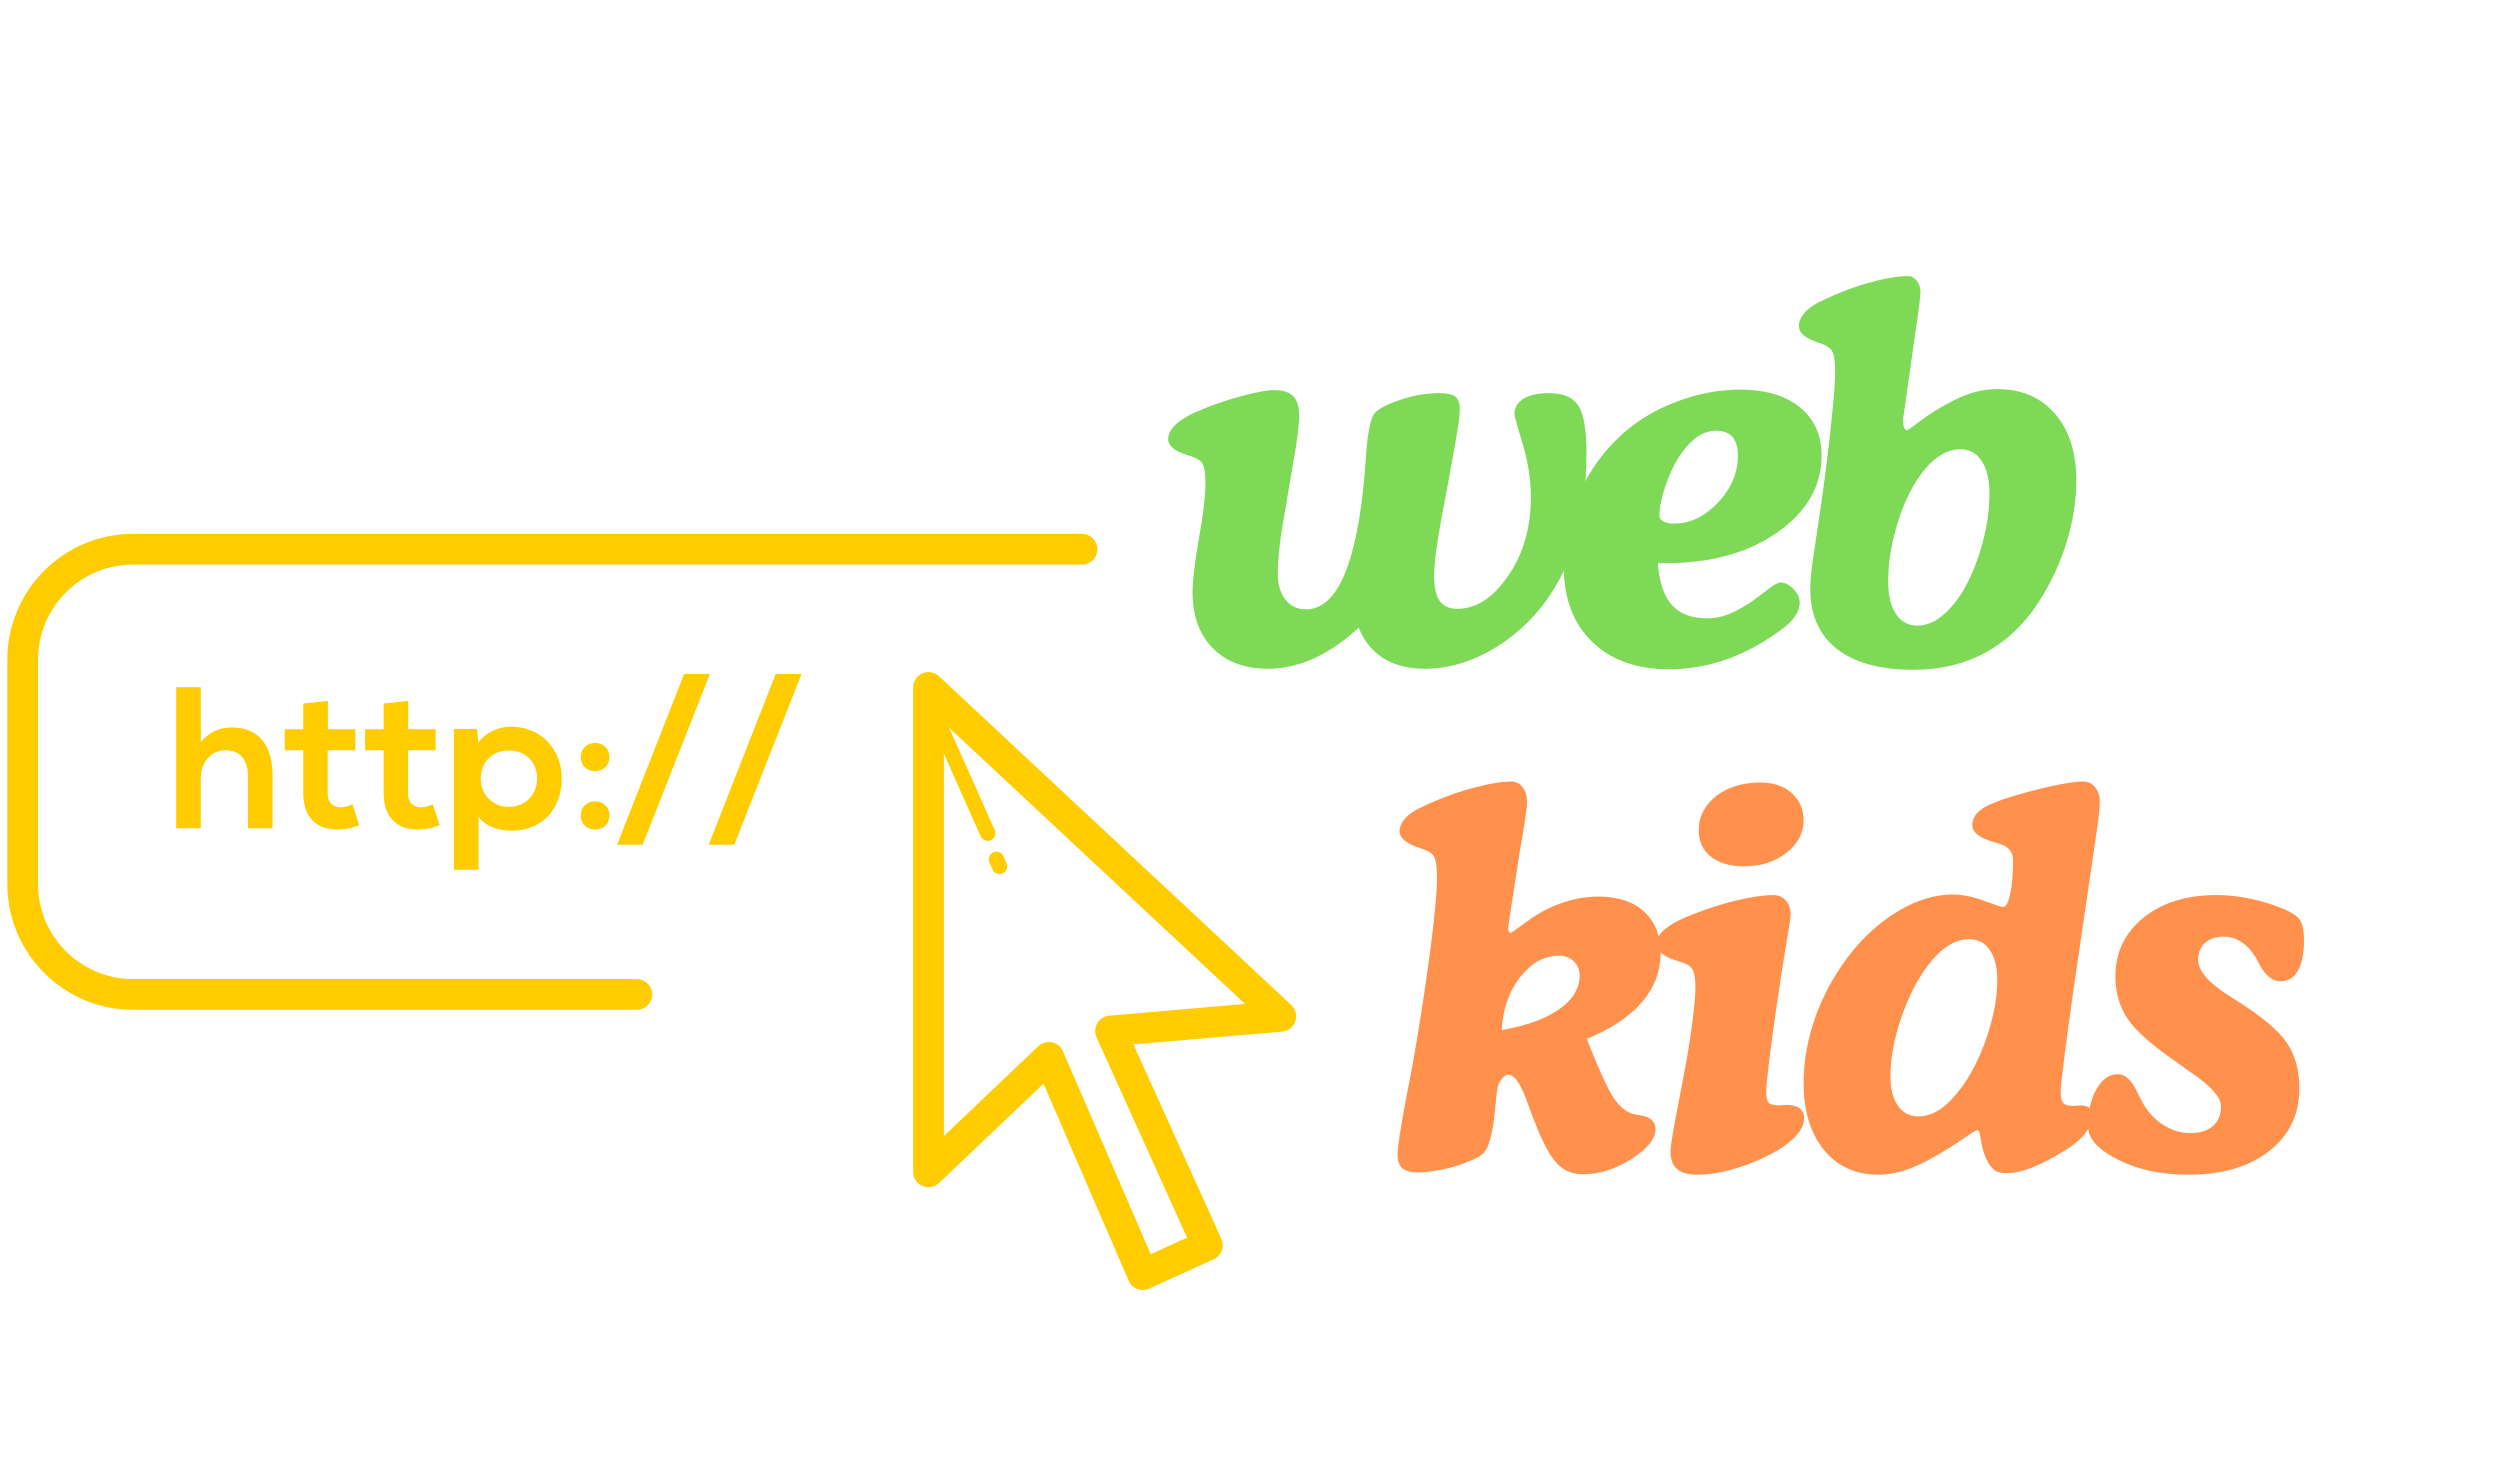 <svg xmlns="http://www.w3.org/2000/svg" xmlns:xlink="http://www.w3.org/1999/xlink" width="517" viewBox="0 0 387.75 226.5" height="302" preserveAspectRatio="xMidYMid meet"><defs><g></g><clipPath id="821ef95226"><path d="M 1 82.801 L 202 82.801 L 202 200.293 L 1 200.293 Z M 1 82.801 " clip-rule="nonzero"></path></clipPath></defs><g clip-path="url(#821ef95226)"><path fill="#ffcc00" d="M 20.633 82.801 C 9.879 82.801 1.137 91.551 1.137 102.305 L 1.137 137.117 C 1.137 147.871 9.883 156.621 20.633 156.621 L 98.766 156.621 C 100.082 156.621 101.148 155.551 101.148 154.238 C 101.148 152.922 100.082 151.855 98.766 151.855 L 20.633 151.855 C 12.508 151.855 5.898 145.246 5.898 137.117 L 5.898 102.305 C 5.898 94.176 12.508 87.566 20.633 87.566 L 167.82 87.566 C 169.137 87.566 170.203 86.496 170.203 85.184 C 170.203 83.867 169.137 82.801 167.82 82.801 Z M 143.73 104.262 C 143.504 104.289 143.277 104.348 143.059 104.441 C 142.191 104.82 141.629 105.676 141.629 106.625 L 141.629 181.758 C 141.629 182.711 142.191 183.57 143.066 183.945 C 143.938 184.324 144.957 184.137 145.645 183.48 L 161.848 168.078 L 175.062 198.645 C 175.312 199.23 175.793 199.688 176.391 199.918 C 176.664 200.023 176.957 200.082 177.246 200.082 C 177.586 200.082 177.918 200.004 178.234 199.863 L 188.25 195.309 C 189.445 194.766 189.98 193.363 189.438 192.164 L 175.793 161.984 L 198.855 160 C 199.793 159.918 200.594 159.293 200.902 158.402 C 201.211 157.512 200.965 156.523 200.277 155.879 L 145.633 104.883 C 145.109 104.398 144.41 104.18 143.73 104.262 Z M 106.109 104.527 L 95.707 131.023 L 99.672 131.023 L 110.109 104.527 Z M 120.316 104.527 L 109.914 131.023 L 113.883 131.023 L 124.316 104.527 Z M 27.332 106.586 L 27.332 128.465 L 31.145 128.465 L 31.145 120.586 C 31.145 118.273 32.707 116.367 34.957 116.367 C 36.992 116.367 38.453 117.555 38.453 120.367 L 38.453 128.465 L 42.27 128.465 L 42.27 120.336 C 42.27 115.805 40.332 112.836 35.957 112.836 C 34.211 112.836 32.52 113.367 31.145 115.148 L 31.145 106.586 Z M 50.855 108.715 L 47.039 109.121 L 47.039 113.094 L 44.168 113.094 L 44.168 116.371 L 47.039 116.371 L 47.039 123.027 C 47.039 126.867 49.223 128.777 52.57 128.648 C 53.727 128.617 54.637 128.43 55.727 127.992 L 54.664 124.742 C 54.102 125.023 53.418 125.211 52.82 125.211 C 51.637 125.211 50.82 124.492 50.82 123.027 L 50.82 116.371 L 55.105 116.371 L 55.105 113.094 L 50.855 113.094 Z M 63.316 108.715 L 59.504 109.121 L 59.504 113.094 L 56.629 113.094 L 56.629 116.371 L 59.504 116.371 L 59.504 123.027 C 59.504 126.867 61.691 128.777 65.035 128.648 C 66.188 128.617 67.098 128.43 68.191 127.992 L 67.125 124.742 C 66.566 125.023 65.879 125.211 65.285 125.211 C 64.098 125.211 63.285 124.492 63.285 123.027 L 63.285 116.371 L 67.562 116.371 L 67.562 113.094 L 63.316 113.094 Z M 79.219 112.711 C 77.465 112.715 75.402 113.461 74.215 115.18 L 73.969 113.055 L 70.406 113.055 L 70.406 134.895 L 74.219 134.895 L 74.219 126.645 C 75.312 128.332 77.719 128.832 79.344 128.832 C 84.281 128.832 87.125 125.27 87.125 120.77 C 87.125 116.238 83.969 112.711 79.219 112.711 Z M 147.207 112.871 L 193.113 155.711 L 172.035 157.531 C 171.266 157.598 170.578 158.027 170.188 158.695 C 169.797 159.359 169.754 160.176 170.07 160.879 L 184.117 191.957 L 178.473 194.523 L 164.863 163.051 C 164.555 162.336 163.922 161.82 163.156 161.664 C 163 161.633 162.836 161.617 162.676 161.617 C 162.07 161.617 161.48 161.848 161.035 162.27 L 146.391 176.203 L 146.391 116.883 L 152.105 129.711 C 152.305 130.152 152.738 130.418 153.195 130.418 C 153.355 130.418 153.523 130.383 153.676 130.316 C 154.281 130.047 154.551 129.344 154.281 128.742 Z M 92.301 115.227 C 91.191 115.227 90.082 115.965 90.082 117.434 C 90.082 120.336 94.52 120.336 94.52 117.434 C 94.52 115.965 93.41 115.227 92.301 115.227 Z M 78.934 116.398 C 81.684 116.398 83.309 118.367 83.309 120.77 C 83.309 123.176 81.527 125.148 78.934 125.148 C 76.344 125.148 74.559 123.176 74.559 120.77 C 74.559 118.363 76.184 116.398 78.934 116.398 Z M 92.301 124.289 C 91.191 124.289 90.082 125.023 90.082 126.492 C 90.082 129.398 94.52 129.398 94.52 126.492 C 94.52 125.023 93.41 124.289 92.301 124.289 Z M 154.551 132.102 C 154.398 132.102 154.242 132.133 154.09 132.199 C 153.488 132.457 153.203 133.16 153.465 133.762 L 153.93 134.844 C 154.125 135.297 154.566 135.566 155.027 135.566 C 155.184 135.566 155.344 135.535 155.496 135.469 C 156.102 135.207 156.375 134.512 156.121 133.91 L 155.652 132.82 C 155.457 132.367 155.016 132.098 154.551 132.102 Z M 154.551 132.102 " fill-opacity="1" fill-rule="nonzero"></path></g><g fill="#7ed957" fill-opacity="1"><g transform="translate(181.418, 102.664)"><g><path d="M 17.484 -21.016 C 17.242 -19.578 17.062 -18.234 16.938 -16.984 C 16.82 -15.742 16.766 -14.676 16.766 -13.781 C 16.766 -12.051 17.156 -10.68 17.938 -9.672 C 18.727 -8.66 19.797 -8.156 21.141 -8.156 C 23.555 -8.156 25.523 -9.906 27.047 -13.406 C 28.566 -16.906 29.629 -22.133 30.234 -29.094 C 30.285 -29.75 30.352 -30.68 30.438 -31.891 C 30.695 -35.566 31.141 -37.785 31.766 -38.547 C 32.398 -39.273 33.738 -39.977 35.781 -40.656 C 37.832 -41.344 39.828 -41.688 41.766 -41.688 C 43.004 -41.688 43.852 -41.504 44.312 -41.141 C 44.77 -40.773 45 -40.117 45 -39.172 C 45 -38.516 44.879 -37.438 44.641 -35.938 C 44.398 -34.445 43.953 -31.93 43.297 -28.391 C 42.379 -23.641 41.77 -20.234 41.469 -18.172 C 41.164 -16.109 41.016 -14.488 41.016 -13.312 C 41.016 -11.551 41.301 -10.266 41.875 -9.453 C 42.457 -8.641 43.367 -8.234 44.609 -8.234 C 47.516 -8.234 50.141 -9.93 52.484 -13.328 C 54.836 -16.723 56.016 -20.797 56.016 -25.547 C 56.016 -28.273 55.586 -31.039 54.734 -33.844 C 53.891 -36.656 53.469 -38.172 53.469 -38.391 C 53.469 -39.43 53.93 -40.238 54.859 -40.812 C 55.785 -41.395 57.117 -41.688 58.859 -41.688 C 61.035 -41.688 62.539 -41.039 63.375 -39.75 C 64.219 -38.469 64.641 -36.047 64.641 -32.484 C 64.641 -28.441 64.297 -24.816 63.609 -21.609 C 62.93 -18.41 61.883 -15.484 60.469 -12.828 C 58.207 -8.629 55.16 -5.266 51.328 -2.734 C 47.504 -0.203 43.57 1.062 39.531 1.062 C 37.031 1.062 34.906 0.52 33.156 -0.562 C 31.414 -1.656 30.141 -3.238 29.328 -5.312 C 27.016 -3.188 24.68 -1.594 22.328 -0.531 C 19.984 0.531 17.617 1.062 15.234 1.062 C 11.641 1.062 8.789 0 6.688 -2.125 C 4.594 -4.25 3.547 -7.133 3.547 -10.781 C 3.547 -12.645 3.879 -15.453 4.547 -19.203 C 5.211 -22.961 5.547 -25.773 5.547 -27.641 C 5.547 -29.16 5.406 -30.176 5.125 -30.688 C 4.852 -31.195 4.223 -31.609 3.234 -31.922 C 3.129 -31.953 2.969 -32.004 2.75 -32.078 C 0.758 -32.711 -0.234 -33.531 -0.234 -34.531 C -0.234 -35.289 0.129 -36.031 0.859 -36.75 C 1.598 -37.469 2.676 -38.145 4.094 -38.781 C 6.477 -39.801 8.828 -40.617 11.141 -41.234 C 13.453 -41.848 15.145 -42.156 16.219 -42.156 C 17.582 -42.156 18.566 -41.836 19.172 -41.203 C 19.773 -40.578 20.078 -39.555 20.078 -38.141 C 20.078 -37.598 20.031 -36.891 19.938 -36.016 C 19.844 -35.148 19.707 -34.164 19.531 -33.062 Z M 17.484 -21.016 "></path></g></g></g><g fill="#7ed957" fill-opacity="1"><g transform="translate(241.98, 102.664)"><g><path d="M 15.156 -15.312 C 15.363 -12.395 16.082 -10.238 17.312 -8.844 C 18.551 -7.457 20.363 -6.766 22.75 -6.766 C 23.781 -6.766 24.77 -6.926 25.719 -7.25 C 26.676 -7.582 27.828 -8.172 29.172 -9.016 C 29.91 -9.484 30.828 -10.148 31.922 -11.016 C 33.023 -11.891 33.773 -12.328 34.172 -12.328 C 34.848 -12.328 35.516 -11.988 36.172 -11.312 C 36.828 -10.645 37.156 -9.93 37.156 -9.172 C 37.156 -8.516 36.938 -7.852 36.5 -7.188 C 36.07 -6.52 35.441 -5.867 34.609 -5.234 C 31.848 -3.141 28.984 -1.551 26.016 -0.469 C 23.055 0.602 20.023 1.141 16.922 1.141 C 11.859 1.141 7.863 -0.285 4.938 -3.141 C 2.008 -6.004 0.547 -9.906 0.547 -14.844 C 0.547 -18.695 1.332 -22.414 2.906 -26 C 4.488 -29.582 6.695 -32.66 9.531 -35.234 C 11.883 -37.391 14.707 -39.094 18 -40.344 C 21.301 -41.602 24.602 -42.234 27.906 -42.234 C 31.844 -42.234 34.93 -41.32 37.172 -39.5 C 39.422 -37.676 40.547 -35.176 40.547 -32 C 40.547 -27.281 38.27 -23.316 33.719 -20.109 C 29.164 -16.91 23.359 -15.312 16.297 -15.312 Z M 24.25 -35.859 C 23.25 -35.859 22.305 -35.578 21.422 -35.016 C 20.547 -34.453 19.664 -33.555 18.781 -32.328 C 17.832 -30.984 17.031 -29.352 16.375 -27.438 C 15.719 -25.52 15.391 -23.922 15.391 -22.641 C 15.391 -22.297 15.602 -22.008 16.031 -21.781 C 16.469 -21.562 17.016 -21.453 17.672 -21.453 C 20.141 -21.453 22.406 -22.535 24.469 -24.703 C 26.531 -26.867 27.562 -29.301 27.562 -32 C 27.562 -33.289 27.285 -34.254 26.734 -34.891 C 26.18 -35.535 25.352 -35.859 24.25 -35.859 Z M 24.25 -35.859 "></path></g></g></g><g fill="#7ed957" fill-opacity="1"><g transform="translate(277.861, 102.664)"><g><path d="M 30.703 -26.141 C 30.703 -28.266 30.301 -29.938 29.5 -31.156 C 28.707 -32.375 27.613 -32.984 26.219 -32.984 C 25.039 -32.984 23.898 -32.602 22.797 -31.844 C 21.691 -31.082 20.656 -29.984 19.688 -28.547 C 18.289 -26.492 17.16 -23.984 16.297 -21.016 C 15.43 -18.055 15 -15.211 15 -12.484 C 15 -10.328 15.398 -8.645 16.203 -7.438 C 17.004 -6.227 18.113 -5.625 19.531 -5.625 C 20.656 -5.625 21.77 -6.008 22.875 -6.781 C 23.977 -7.562 25.039 -8.688 26.062 -10.156 C 27.426 -12.227 28.539 -14.727 29.406 -17.656 C 30.27 -20.582 30.703 -23.41 30.703 -26.141 Z M 19.531 -53.297 L 17.406 -38.344 C 17.375 -38.207 17.352 -38.062 17.344 -37.906 C 17.332 -37.75 17.328 -37.523 17.328 -37.234 C 17.328 -36.848 17.379 -36.539 17.484 -36.312 C 17.586 -36.094 17.727 -35.969 17.906 -35.938 C 18.008 -35.938 18.535 -36.297 19.484 -37.016 C 20.43 -37.742 21.352 -38.383 22.25 -38.938 C 24.445 -40.27 26.25 -41.164 27.656 -41.625 C 29.062 -42.082 30.484 -42.312 31.922 -42.312 C 35.68 -42.312 38.66 -41.039 40.859 -38.5 C 43.066 -35.957 44.172 -32.504 44.172 -28.141 C 44.172 -24.941 43.656 -21.703 42.625 -18.422 C 41.602 -15.141 40.133 -12.031 38.219 -9.094 C 35.988 -5.707 33.242 -3.141 29.984 -1.391 C 26.734 0.348 23.051 1.219 18.938 1.219 C 13.738 1.219 9.766 0.133 7.016 -2.031 C 4.273 -4.195 2.906 -7.312 2.906 -11.375 C 2.906 -11.957 2.945 -12.664 3.031 -13.5 C 3.113 -14.344 3.234 -15.301 3.391 -16.375 L 4.609 -24.531 C 5.266 -29.195 5.785 -33.395 6.172 -37.125 C 6.566 -40.852 6.766 -43.453 6.766 -44.922 C 6.766 -46.547 6.625 -47.613 6.344 -48.125 C 6.07 -48.633 5.469 -49.062 4.531 -49.406 C 4.395 -49.457 4.238 -49.508 4.062 -49.562 C 2.113 -50.219 1.141 -51.055 1.141 -52.078 C 1.141 -52.734 1.398 -53.383 1.922 -54.031 C 2.453 -54.676 3.176 -55.234 4.094 -55.703 C 6.562 -56.961 9.094 -57.969 11.688 -58.719 C 14.289 -59.469 16.414 -59.844 18.062 -59.844 C 18.594 -59.844 19.047 -59.602 19.422 -59.125 C 19.805 -58.656 20 -58.078 20 -57.391 C 20 -57.078 19.957 -56.578 19.875 -55.891 C 19.801 -55.211 19.688 -54.348 19.531 -53.297 Z M 19.531 -53.297 "></path></g></g></g><g fill="#ff914d" fill-opacity="1"><g transform="translate(215.472, 181.058)"><g><path d="M 17.438 -21.297 C 21.238 -21.953 24.203 -23.02 26.328 -24.5 C 28.461 -25.988 29.531 -27.742 29.531 -29.766 C 29.531 -30.648 29.227 -31.379 28.625 -31.953 C 28.02 -32.535 27.242 -32.828 26.297 -32.828 C 24.035 -32.828 22.039 -31.723 20.312 -29.516 C 18.582 -27.316 17.625 -24.578 17.438 -21.297 Z M 18.547 -37.984 C 18.516 -37.828 18.492 -37.676 18.484 -37.531 C 18.473 -37.395 18.469 -37.219 18.469 -37 C 18.469 -36.789 18.5 -36.633 18.562 -36.531 C 18.625 -36.426 18.723 -36.375 18.859 -36.375 C 18.91 -36.375 19.312 -36.648 20.062 -37.203 C 20.812 -37.754 21.508 -38.254 22.156 -38.703 C 23.758 -39.773 25.441 -40.594 27.203 -41.156 C 28.961 -41.719 30.695 -42 32.406 -42 C 35.445 -42 37.816 -41.223 39.516 -39.672 C 41.223 -38.129 42.078 -35.977 42.078 -33.219 C 42.078 -30.383 41.113 -27.848 39.188 -25.609 C 37.258 -23.367 34.406 -21.473 30.625 -19.922 C 32.469 -15.297 33.812 -12.32 34.656 -11 C 35.508 -9.676 36.453 -8.805 37.484 -8.391 C 37.797 -8.254 38.281 -8.148 38.938 -8.078 C 40.508 -7.836 41.297 -7.113 41.297 -5.906 C 41.297 -4.438 40.062 -2.906 37.594 -1.312 C 35.125 0.27 32.617 1.062 30.078 1.062 C 28.816 1.062 27.754 0.758 26.891 0.156 C 26.023 -0.445 25.172 -1.523 24.328 -3.078 C 23.484 -4.672 22.535 -6.953 21.484 -9.922 C 20.441 -12.891 19.438 -14.375 18.469 -14.375 C 18.145 -14.375 17.805 -14.156 17.453 -13.719 C 17.098 -13.281 16.867 -12.789 16.766 -12.25 C 16.691 -11.82 16.555 -10.555 16.359 -8.453 C 16.16 -6.359 15.812 -4.645 15.312 -3.312 C 15.102 -2.758 14.758 -2.297 14.281 -1.922 C 13.812 -1.555 12.922 -1.125 11.609 -0.625 C 10.398 -0.176 9.145 0.164 7.844 0.406 C 6.551 0.656 5.445 0.781 4.531 0.781 C 3.344 0.781 2.504 0.562 2.016 0.125 C 1.535 -0.301 1.297 -1.008 1.297 -2 C 1.297 -3.156 1.727 -6.02 2.594 -10.594 C 3.25 -13.895 3.75 -16.57 4.094 -18.625 C 5.113 -24.738 5.922 -30.156 6.516 -34.875 C 7.109 -39.602 7.406 -42.926 7.406 -44.844 C 7.406 -46.52 7.258 -47.625 6.969 -48.156 C 6.676 -48.695 6.047 -49.113 5.078 -49.406 L 4.875 -49.484 C 2.695 -50.191 1.609 -51.055 1.609 -52.078 C 1.609 -52.785 1.867 -53.445 2.391 -54.062 C 2.922 -54.688 3.688 -55.234 4.688 -55.703 C 7.227 -56.961 9.836 -57.969 12.516 -58.719 C 15.191 -59.469 17.359 -59.844 19.016 -59.844 C 19.672 -59.844 20.227 -59.539 20.688 -58.938 C 21.145 -58.332 21.375 -57.582 21.375 -56.688 C 21.375 -55.906 21.086 -53.848 20.516 -50.516 C 20.379 -49.828 20.285 -49.301 20.234 -48.938 Z M 18.547 -37.984 "></path></g></g></g><g fill="#ff914d" fill-opacity="1"><g transform="translate(257.488, 181.058)"><g><path d="M 22.25 -53.781 C 22.25 -51.832 21.352 -50.16 19.562 -48.766 C 17.781 -47.379 15.613 -46.688 13.062 -46.688 C 10.863 -46.688 9.133 -47.188 7.875 -48.188 C 6.613 -49.188 5.984 -50.535 5.984 -52.234 C 5.984 -54.391 6.879 -56.172 8.672 -57.578 C 10.473 -58.984 12.766 -59.688 15.547 -59.688 C 17.566 -59.688 19.188 -59.141 20.406 -58.047 C 21.633 -56.953 22.25 -55.531 22.25 -53.781 Z M 1.609 -2.484 C 1.609 -3.297 2.031 -5.852 2.875 -10.156 C 3.289 -12.312 3.617 -14.031 3.859 -15.312 C 4.379 -18.176 4.773 -20.707 5.047 -22.906 C 5.328 -25.113 5.469 -26.781 5.469 -27.906 C 5.469 -29.25 5.316 -30.18 5.016 -30.703 C 4.711 -31.234 4.035 -31.641 2.984 -31.922 C 2.91 -31.953 2.82 -31.977 2.719 -32 C 0.539 -32.656 -0.547 -33.551 -0.547 -34.688 C -0.547 -35.5 -0.086 -36.273 0.828 -37.016 C 1.742 -37.766 3.16 -38.508 5.078 -39.25 C 7.492 -40.195 9.82 -40.93 12.062 -41.453 C 14.312 -41.973 16.145 -42.234 17.562 -42.234 C 18.344 -42.234 18.984 -41.957 19.484 -41.406 C 19.984 -40.863 20.234 -40.145 20.234 -39.25 C 20.234 -38.75 19.988 -37.082 19.5 -34.25 C 19.02 -31.414 18.625 -28.895 18.312 -26.688 C 17.727 -22.781 17.27 -19.477 16.938 -16.781 C 16.613 -14.094 16.453 -12.395 16.453 -11.688 C 16.453 -10.82 16.586 -10.258 16.859 -10 C 17.141 -9.738 17.676 -9.609 18.469 -9.609 C 18.57 -9.609 18.75 -9.617 19 -9.641 C 19.25 -9.672 19.426 -9.688 19.531 -9.688 C 20.469 -9.688 21.164 -9.516 21.625 -9.172 C 22.094 -8.828 22.328 -8.328 22.328 -7.672 C 22.328 -6.836 21.988 -6.004 21.312 -5.172 C 20.645 -4.348 19.672 -3.539 18.391 -2.75 C 16.422 -1.57 14.285 -0.629 11.984 0.078 C 9.691 0.785 7.625 1.141 5.781 1.141 C 4.344 1.141 3.285 0.844 2.609 0.25 C 1.941 -0.332 1.609 -1.242 1.609 -2.484 Z M 1.609 -2.484 "></path></g></g></g><g fill="#ff914d" fill-opacity="1"><g transform="translate(278.757, 181.058)"><g><path d="M 42.719 -26.688 C 42.164 -22.75 41.719 -19.422 41.375 -16.703 C 41.031 -13.992 40.859 -12.32 40.859 -11.688 C 40.859 -10.852 40.992 -10.285 41.266 -9.984 C 41.547 -9.68 42.055 -9.531 42.797 -9.531 C 42.953 -9.531 43.145 -9.539 43.375 -9.562 C 43.613 -9.594 43.801 -9.609 43.938 -9.609 C 44.539 -9.609 44.984 -9.484 45.266 -9.234 C 45.555 -8.984 45.703 -8.598 45.703 -8.078 C 45.703 -7.18 45.398 -6.305 44.797 -5.453 C 44.191 -4.598 43.285 -3.773 42.078 -2.984 C 40.141 -1.734 38.359 -0.77 36.734 -0.094 C 35.109 0.57 33.691 0.906 32.484 0.906 C 31.641 0.906 31 0.742 30.562 0.422 C 30.133 0.109 29.695 -0.516 29.25 -1.453 C 28.883 -2.297 28.629 -3.227 28.484 -4.25 C 28.336 -5.27 28.172 -5.781 27.984 -5.781 C 27.754 -5.781 27.141 -5.426 26.141 -4.719 C 25.348 -4.164 24.691 -3.723 24.172 -3.391 C 21.523 -1.703 19.32 -0.523 17.562 0.141 C 15.801 0.805 14.133 1.141 12.562 1.141 C 9.039 1.141 6.227 -0.145 4.125 -2.719 C 2.031 -5.289 0.984 -8.738 0.984 -13.062 C 0.984 -15.957 1.422 -18.859 2.297 -21.766 C 3.18 -24.68 4.461 -27.477 6.141 -30.156 C 8.504 -33.906 11.305 -36.867 14.547 -39.047 C 17.785 -41.223 20.992 -42.312 24.172 -42.312 C 25.641 -42.312 27.234 -41.988 28.953 -41.344 C 30.672 -40.707 31.66 -40.391 31.922 -40.391 C 32.367 -40.391 32.738 -41.07 33.031 -42.438 C 33.32 -43.801 33.469 -45.535 33.469 -47.641 C 33.469 -48.953 32.719 -49.816 31.219 -50.234 C 31.113 -50.254 31.02 -50.281 30.938 -50.312 C 30.863 -50.332 30.734 -50.375 30.547 -50.438 C 28.285 -51.062 27.156 -51.938 27.156 -53.062 C 27.156 -53.957 27.539 -54.719 28.312 -55.344 C 29.094 -55.977 30.375 -56.582 32.156 -57.156 C 34.676 -57.969 37.07 -58.617 39.344 -59.109 C 41.613 -59.598 43.25 -59.844 44.25 -59.844 C 45.062 -59.844 45.707 -59.551 46.188 -58.969 C 46.676 -58.395 46.922 -57.633 46.922 -56.688 C 46.922 -56.113 46.848 -55.234 46.703 -54.047 C 46.566 -52.867 46.363 -51.441 46.094 -49.766 Z M 31.016 -29.094 C 31.016 -31.062 30.629 -32.602 29.859 -33.719 C 29.086 -34.832 28.031 -35.391 26.688 -35.391 C 25.562 -35.391 24.473 -35.055 23.422 -34.391 C 22.367 -33.723 21.305 -32.691 20.234 -31.297 C 18.555 -29.035 17.172 -26.289 16.078 -23.062 C 14.992 -19.844 14.453 -16.852 14.453 -14.094 C 14.453 -12.176 14.836 -10.664 15.609 -9.562 C 16.379 -8.457 17.438 -7.906 18.781 -7.906 C 19.883 -7.906 20.969 -8.242 22.031 -8.922 C 23.094 -9.609 24.16 -10.66 25.234 -12.078 C 26.91 -14.266 28.289 -16.957 29.375 -20.156 C 30.469 -23.352 31.016 -26.332 31.016 -29.094 Z M 31.016 -29.094 "></path></g></g></g><g fill="#ff914d" fill-opacity="1"><g transform="translate(324.63, 181.058)"><g><path d="M 15.078 -5.312 C 16.578 -5.312 17.742 -5.672 18.578 -6.391 C 19.422 -7.117 19.844 -8.141 19.844 -9.453 C 19.844 -10.891 18.254 -12.672 15.078 -14.797 C 14.316 -15.328 13.727 -15.75 13.312 -16.062 C 9.32 -18.789 6.68 -21.102 5.391 -23 C 4.109 -24.906 3.469 -27.109 3.469 -29.609 C 3.469 -33.328 4.91 -36.359 7.797 -38.703 C 10.68 -41.055 14.473 -42.234 19.172 -42.234 C 20.93 -42.234 22.695 -42.039 24.469 -41.656 C 26.238 -41.281 28.004 -40.727 29.766 -40 C 30.992 -39.445 31.789 -38.867 32.156 -38.266 C 32.531 -37.66 32.719 -36.648 32.719 -35.234 C 32.719 -33.18 32.406 -31.602 31.781 -30.5 C 31.164 -29.406 30.27 -28.859 29.094 -28.859 C 27.863 -28.859 26.785 -29.695 25.859 -31.375 C 25.578 -31.926 25.344 -32.359 25.156 -32.672 C 24.531 -33.691 23.797 -34.461 22.953 -34.984 C 22.109 -35.516 21.203 -35.781 20.234 -35.781 C 19.055 -35.781 18.102 -35.457 17.375 -34.812 C 16.656 -34.176 16.297 -33.316 16.297 -32.234 C 16.297 -30.504 17.895 -28.629 21.094 -26.609 C 21.676 -26.266 22.113 -25.988 22.406 -25.781 C 26.312 -23.312 28.883 -21.125 30.125 -19.219 C 31.375 -17.32 32 -15 32 -12.25 C 32 -8.207 30.438 -4.961 27.312 -2.516 C 24.195 -0.078 20.016 1.141 14.766 1.141 C 10.566 1.141 6.926 0.359 3.844 -1.203 C 0.758 -2.766 -0.781 -4.488 -0.781 -6.375 C -0.781 -8.707 -0.336 -10.633 0.547 -12.156 C 1.441 -13.688 2.547 -14.453 3.859 -14.453 C 4.984 -14.453 5.969 -13.555 6.812 -11.766 C 7.207 -10.93 7.547 -10.273 7.828 -9.797 C 8.641 -8.41 9.695 -7.316 11 -6.516 C 12.301 -5.711 13.66 -5.312 15.078 -5.312 Z M 15.078 -5.312 "></path></g></g></g></svg>